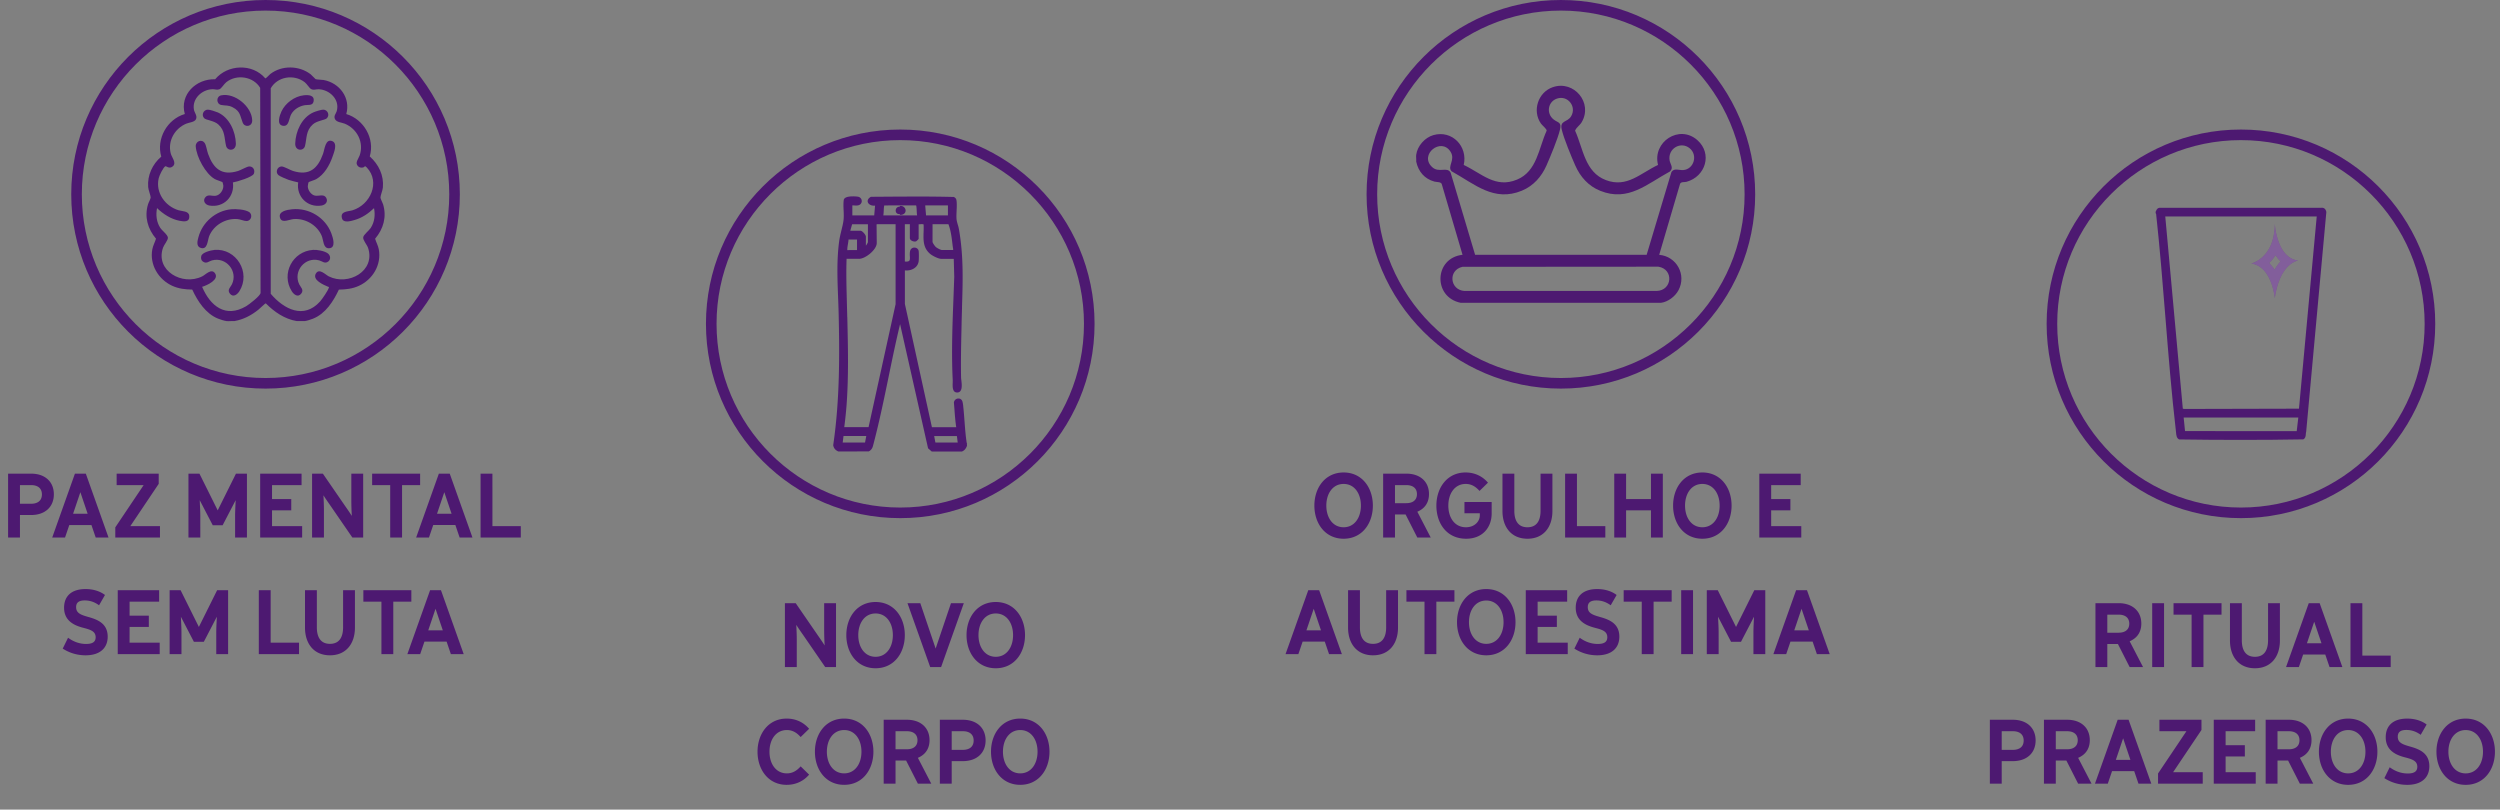 <svg xmlns="http://www.w3.org/2000/svg" width="386" height="125" fill="none"><rect width="100%" height="100%" fill="#808080" stroke="none"/><g fill="#4D1971" clip-path="url(#a)"><path d="M139 20c-16.569 0-30 13.43-30 30s13.431 30 30 30 30-13.43 30-30-13.431-30-30-30m0 58.365c-15.643 0-28.365-12.722-28.365-28.365S123.357 21.635 139 21.635 167.365 34.357 167.365 50 154.643 78.365 139 78.365"/><path d="m149.314 68.46-.054-.087c-.169-1.08-.251-2.19-.333-3.27-.06-.779-.114-1.58-.207-2.37v-.06c-.032-.24-.081-.642-.174-.811a.62.62 0 0 0-.567-.333.706.706 0 0 0-.697.621l.082 1.02c.065.915.136 1.863.277 2.789h-3.754l-4.173-19.032v-5.182q.132.017.272.017c.79 0 1.706-.436 1.853-1.395.043-.267.049-1.373 0-1.635-.055-.294-.333-.506-.66-.506-.288 0-.621.174-.686.67a3.6 3.6 0 0 0-.011.68c.016.3.027.557-.098.687-.082.082-.223.126-.436.126-.071 0-.153 0-.24-.017V34.62h.774v2.146c0 .142.093.284.267.387a1 1 0 0 0 .485.142.56.56 0 0 0 .24-.05s.365-.293.365-.402V34.63c.065 0 .136 0 .223-.011.082 0 .169-.011.251-.011.223 0 .278.038.289.038.027.403.016.812 0 1.204-.039 1.259-.071 2.447 1.035 3.367.354.294 1.264.752 1.711.752h1.912l.076 2.757a721 721 0 0 1-.125 3.416c-.158 4.12-.321 8.375-.109 12.56 0 .103 0 .234-.005.38-.017.47-.039 1.052.239 1.347.115.12.262.174.447.174q.302.002.48-.202c.321-.365.234-1.144.163-1.732a4 4 0 0 1-.038-.436c-.044-2.376.005-4.8.06-7.17l.022-1.074c.016-.812.043-1.613.065-2.408v-.224c.131-4.042.245-7.867-.474-11.965a6 6 0 0 0-.174-.686c-.077-.273-.158-.55-.186-.78-.049-.446-.021-.942 0-1.432.022-.469.044-.948 0-1.395-.021-.273-.07-.512-.43-.687a198 198 0 0 0-5.476-.065q-1.767.001-3.525.01l-3.798.028c-.387.218-.566.507-.49.801.087.332.485.572.942.572.06 0 .126 0 .186-.01l-.131 1.514h-3.378v-1.547h.049c.076 0 .158 0 .245.01.093 0 .185.011.278.011.207 0 .463-.021.654-.19.201-.18.272-.436.201-.687a.69.69 0 0 0-.566-.49 5 5 0 0 0-.752-.05c-.845 0-1.324.17-1.428.518-.076.534-.054 1.106-.027 1.668.022.506.044 1.035-.016 1.503-.06.496-.191 1.014-.327 1.575-.131.545-.273 1.112-.344 1.651-.386 2.899-.277 5.786-.168 8.581.032.856.065 1.711.087 2.578.141 6.14.201 13.278-.839 20.34.07.446.321.768.79.975l4.702-.011c.512-.273.605-.654.714-1.095l.054-.208c.872-3.329 1.591-6.805 2.294-10.216.55-2.68 1.122-5.454 1.771-8.129l4.32 19.168.562.496h4.664l.032-.01c.431-.192.589-.48.752-.867l-.016-.36zm-1.438-.13h-3.449l-.191-1.003h3.509l.125 1.002zm-14.123-1.009-.191 1.003h-3.449l.126-1.003h3.514m.256-29.945c0 .06-.158.36-.316.555v-1.394c0-.267-.545-.91-.834-.91h-1.574l.283-1.003h2.441v2.757zm-3.187 1.182c0-.272.049-.567.098-.855.038-.224.081-.475.092-.714h1.313v1.618l-1.498.01v.055zm-.006 10.39-.065-2.544c-.055-2.109-.115-4.288-.038-6.44h1.918c.991 0 2.74-1.411 2.74-2.441l-.027-2.834.033-.076h2.904v12.352l-4.174 18.989h-3.754a63 63 0 0 0 .365-3.515c.322-4.56.213-8.903.104-13.496zm10.794-15.691h-5.225c.043-.246.054-.502.065-.758.011-.24.022-.468.06-.68.011-.066.027-.094.022-.099l4.893-.01c.027.02.043.043.054.108.038.207.049.436.06.692.011.25.022.507.065.752zm1.242-1.542h3.509v1.542h-3.378zm1.133 5.66V34.62h2.452c.365.937.491 1.983.616 3.018.038.316.076.627.131.867l-.049.098h-1.689c-.202 0-.79-.311-.959-.469-.158-.142-.496-.648-.496-.763z"/><path d="M139 31.79h-.054v.11a.8.8 0 0 0-.197.027c-.588.136-.615 1.03-.011 1.122.077.011.142.017.208.017v.114H139c.256 0 .469-.07.616-.201a.6.6 0 0 0 .207-.469c0-.354-.289-.73-.823-.73z"/></g><g fill="#4D1971" clip-path="url(#b)"><path d="M241 0c-16.569 0-30 13.43-30 30s13.431 30 30 30 30-13.43 30-30-13.431-30-30-30m0 58.365c-15.643 0-28.365-12.722-28.365-28.365S225.357 1.635 241 1.635 269.365 14.357 269.365 30 256.643 58.365 241 58.365"/><path d="M218.661 23.903c.18-1.373 1.346-2.675 2.664-3.046 2.882-.811 5.334 1.744 4.675 4.61 2.801 1.324 4.882 3.645 8.222 2.266 3.1-1.274 3.345-4.843 4.582-7.557.027-.261-.681-.812-.877-1.09-1.395-1.977-.447-4.849 1.825-5.628 3.28-1.122 6.228 2.43 4.457 5.416-.31.518-.833.796-1.013 1.302 1.258 2.79 1.504 6.408 4.762 7.634s5.318-1.068 8.042-2.343c-.899-3.553 3.28-6.304 6.075-3.83 2.354 2.086 1.275 5.628-1.683 6.434-.306.082-.85-.038-.992.316l-3.22 10.957c2.675.23 4.255 3.068 2.98 5.465-.512.965-1.629 1.81-2.719 1.946h-30.888c-4.326-.845-4.146-6.926.262-7.416l-3.22-10.952c-.158-.327-.774-.256-1.128-.354-1.526-.414-2.479-1.553-2.806-3.084.032-.332-.044-.725 0-1.046m35.585 15.425 3.83-12.788c.447-.632 1.16-.234 1.814-.283 1.657-.126 2.283-2.31 1.003-3.362-1.4-1.15-3.422.07-3.106 1.88.104.583.659 1.122.055 1.7-3.558 1.923-6.43 4.724-10.761 2.986-1.82-.73-3.079-2.147-3.858-3.907-.599-1.351-1.754-4.141-2.081-5.508-.365-1.526.85-1.096 1.444-2.104.888-1.509-.545-3.285-2.196-2.719-1.411.48-1.678 2.3-.518 3.215.703.556 1.275.365.981 1.608-.327 1.367-1.482 4.157-2.081 5.508-.769 1.733-2.011 3.144-3.793 3.885-4.337 1.792-7.306-1.035-10.864-3.002-.692-.763.637-1.738-.142-2.997-1.444-2.332-4.904.436-2.866 2.343 1.068 1.002 2.327-.136 2.872.883l3.775 12.668h26.502zm-28.453 1.869c-2.25.517-1.945 3.585.327 3.727h29.668c2.424-.077 2.68-3.367.261-3.749z"/></g><g clip-path="url(#c)"><path fill="#4D1971" d="M346 20c-16.569 0-30 13.43-30 30s13.431 30 30 30 30-13.43 30-30-13.431-30-30-30m0 58.365c-15.643 0-28.365-12.722-28.365-28.365S330.357 21.635 346 21.635 374.365 34.357 374.365 50 361.643 78.365 346 78.365"/><path fill="#4D1971" d="M358.466 32.08h-24.96c-.381 0-.495.234-.604.463l-.077.174.011.19.071.148c.572 5.258 1.003 10.625 1.422 15.817.469 5.836.954 11.873 1.64 17.779l.016.163c.033.37.077.872.485 1.036 3.161.049 6.375.07 9.552.07s6.391-.021 9.6-.081c.349-.18.371-.502.393-.79.01-.131.016-.262.059-.404l3.112-33.912c-.033-.163-.126-.664-.714-.664zm-3.607 32.386-.245 2.103-17.245-.01-.212-2.093h17.702m-17.675-1.33-.158-.049-2.708-29.662h23.386l-2.741 29.673-17.779.044z"/><path fill="#4D1971" d="M351.34 39.403c.223.343.479.664.779.953a7 7 0 0 0-.926 1.302 6.2 6.2 0 0 0-.84-1.051c.344-.327.687-.725.992-1.204m-.12-4.893c0 5.367-3.634 6.173-3.634 6.173 3.231.463 3.634 5.367 3.634 5.367.807-5.536 3.634-5.825 3.634-5.825-3.345-.349-3.634-5.71-3.634-5.71z"/><path fill="#fff" d="M351.34 39.403c.223.343.479.664.779.953a7 7 0 0 0-.926 1.302 6.2 6.2 0 0 0-.84-1.051c.344-.327.687-.725.992-1.204m-.12-4.893c0 5.367-3.634 6.173-3.634 6.173 3.231.463 3.634 5.367 3.634 5.367.807-5.536 3.634-5.825 3.634-5.825-3.345-.349-3.634-5.71-3.634-5.71z" opacity=".3"/></g><g fill="#4D1971" clip-path="url(#d)"><path d="M34.958 49.571c-.338-.038-.943-.234-1.276-.37-1.912-.757-3.17-2.692-3.999-4.49-1.095-.021-2.081-.125-3.09-.583-2.14-.98-3.53-3.285-3.072-5.65.109-.572.398-1.073.566-1.624-1.274-1.498-1.82-3.378-1.23-5.312.08-.278.408-.855.408-1.052 0-.316-.349-1.122-.387-1.607-.142-1.814.66-3.541 2.021-4.697-.79-2.767.91-5.775 3.635-6.581-.829-3.008 1.76-5.466 4.685-5.367 1.935-2.322 5.77-2.474 7.743-.137.103.028.627-.56.774-.675 1.787-1.373 4.43-1.324 6.216.032.164.126.709.73.774.758.18.082.943.082 1.242.136 2.463.452 4.196 2.762 3.498 5.258 2.692.79 4.452 3.809 3.624 6.544 1.378 1.231 2.201 2.92 2.027 4.805-.044.458-.376 1.243-.376 1.537 0 .19.321.774.408 1.051.589 1.935.044 3.814-1.231 5.313.163.55.458 1.051.567 1.624.446 2.375-.921 4.669-3.073 5.65-1.003.457-1.995.56-3.09.583-.844 1.803-2.07 3.727-4 4.49-.331.13-.936.332-1.274.37h-1.226c-1.885-.316-3.47-1.417-4.79-2.746-.076-.011-.98.86-1.138.986-1.112.883-2.294 1.51-3.705 1.76-.392-.033-.84.043-1.226 0zm-3.75-5.28c1.265 2.954 3.597 4.855 6.784 2.997.464-.266 2.153-1.574 2.24-2.043l-.06-31.678c-1.057-1.776-3.662-2.152-5.253-.86-.337.277-.751.98-1.057 1.083-.397.137-.675-.032-1.084-.016-1.607.066-3.127 1.45-2.839 3.139.087.523.589.991.305 1.52-.234.436-1.035.474-1.482.659-1.792.74-2.898 2.692-2.397 4.61.158.61.926 1.427.332 1.966-.534.485-1.051-.049-1.15-.005-.348.158-.958 1.466-1.045 1.863-.507 2.207.97 4.288 3.05 4.931.584.18 1.603.104 1.668.856.098 1.035-.833.91-1.536.768-1.324-.272-2.48-1.035-3.438-1.95-.207 1.051-.088 2.14.5 3.05.29.447 1.15 1.063 1.178 1.51.027.392-.583 1.079-.747 1.536-1.253 3.564 2.992 5.967 6.048 4.441.54-.267 1.406-1.275 1.967-.485.709.997-1.259 1.89-1.989 2.103zM57.75 32.137c-.866.833-1.852 1.51-3.019 1.836-.539.153-1.689.512-1.917-.229-.36-1.16.92-1.062 1.629-1.28 2.719-.84 4.337-4.315 2.196-6.599-.377-.397-.262-.07-.616 0-.273.05-.523 0-.725-.185-.572-.523.05-1.144.234-1.683.692-2.01-.381-4.103-2.299-4.899-.49-.201-1.264-.207-1.51-.708-.244-.501.148-.817.268-1.226.512-1.77-1.074-3.313-2.773-3.383-.436-.017-.78.185-1.188-.033-.267-.142-.638-.796-.997-1.068-1.657-1.259-4.18-.872-5.231.953v31.733c2.032 2.376 5.094 3.978 7.612 1.188.338-.376 1.247-1.7 1.367-2.152.044-.158-.032-.082-.098-.115-.708-.3-2.506-1.051-1.912-2.054.523-.877 1.465.175 1.994.441 3.035 1.51 7.241-.833 6.07-4.386-.17-.517-.823-1.198-.752-1.661.06-.398.888-1.014 1.166-1.444.588-.916.708-2 .501-3.052z"/><path d="M35.96 28.17c.305 2.173-1.411 3.933-3.623 3.568-.67-.109-1.112-.768-.594-1.324.42-.452 1.008-.098 1.569-.19.676-.11 1.193-.883 1.172-1.543 0-.092-.099-.534-.153-.577-.066-.055-.916-.31-1.182-.463-1.428-.828-2.812-3.411-2.926-5.035-.055-.79.942-1.226 1.405-.485.213.333.338 1.199.502 1.64.817 2.278 2.12 3.422 4.631 2.637.43-.136 1.351-.67 1.684-.697.632-.049.986.572.746 1.133-.218.512-2.615 1.237-3.22 1.33zM33.105 38.582c3.378-.278 5.672 3.498 3.858 6.38-.333.523-.97 1.013-1.471.37-.458-.588.098-.975.32-1.438.965-2.027-.904-4.277-3.078-3.689-.517.142-.839.572-1.4.186-.289-.202-.338-.513-.261-.85.13-.578 1.52-.905 2.032-.948zM35.704 32.31c.73-.07 2.125.027 2.746.42s.354 1.4-.398 1.4c-.365 0-.942-.267-1.39-.305-1.803-.147-3.644.915-4.347 2.593-.289.687-.229 2.202-1.33 1.858-.746-.234-.49-1.138-.337-1.689.626-2.299 2.664-4.048 5.05-4.277zM31.541 18.264c-.496-.485-.136-1.324.545-1.335.31-.006 1.237.294 1.547.43 1.788.807 2.725 2.915 2.785 4.795.038 1.182-1.308 1.242-1.515.365-.283-1.199-.136-2.36-1.204-3.313-.665-.588-1.864-.654-2.158-.942M34.173 14.717c2.081-.42 4.691 1.732 4.767 3.84.039 1.004-1.138 1.183-1.465.388-.42-1.035-.327-1.744-1.531-2.37-.725-.382-1.096-.23-1.777-.365-.811-.164-.811-1.33 0-1.493zM47.675 28.098c-.071.06-.153.562-.153.687.022.588.507 1.297 1.106 1.417s1.373-.306 1.733.332c.338.6-.098 1.095-.698 1.199-2.201.376-3.944-1.406-3.623-3.57-.496-.13-.997-.223-1.482-.392-.343-.12-1.308-.523-1.564-.73-.523-.43-.19-1.345.496-1.34.354 0 1.308.556 1.755.697 2.511.785 3.814-.36 4.63-2.637.246-.675.355-2.413 1.434-1.967.86.354.245 1.787.022 2.43-.464 1.325-1.27 2.736-2.523 3.444-.25.142-1.068.387-1.133.436zM48.328 38.582c.632-.044 1.733.152 2.261.523.42.294.535.904.126 1.247-.545.447-.932-.016-1.444-.152-2.169-.589-4.037 1.662-3.078 3.688.223.464.773.856.321 1.439-.507.654-1.139.163-1.471-.37-1.684-2.687.136-6.163 3.29-6.375zM45.114 32.31c2.62-.25 5.149 1.292 6.059 3.76.234.637.773 2.272-.425 2.261-.861-.01-.801-1.275-1.074-1.913-.703-1.672-2.544-2.74-4.348-2.593-.61.049-1.743.665-2.054-.104-.441-1.095 1.068-1.334 1.836-1.41zM50.459 18.264c-.295.288-1.493.354-2.158.942-1.079.96-.915 2.104-1.204 3.313-.207.872-1.553.817-1.515-.365.06-1.874.997-3.988 2.785-4.795.31-.141 1.236-.436 1.547-.43.681.01 1.04.855.545 1.335M46.874 14.717c.746-.087 1.77-.05 1.53.997-.141.626-.898.452-1.312.523-.867.142-1.679.616-2.125 1.39-.382.664-.306 1.96-1.303 1.792-.997-.169-.485-1.624-.201-2.229.6-1.275 2.01-2.315 3.416-2.473z"/><path d="M41 0C24.43 0 11 13.43 11 30s13.43 30 30 30 30-13.43 30-30S57.57 0 41 0m0 58.365c-15.643 0-28.365-12.722-28.365-28.365S25.357 1.635 41 1.635 69.365 14.357 69.365 30 56.643 58.365 41 58.365"/></g><path fill="#4D1971" d="M3.081 77.78h1.71c1.05 0 1.68-.495 1.68-1.44s-.63-1.44-1.68-1.44h-1.71zm0 1.74V83h-1.83v-9.87h3.54c2.22 0 3.525 1.305 3.525 3.195S7.011 79.52 4.791 79.52zm11.038 1.545h-3.42L10.039 83h-1.98l3.51-9.87h1.68l3.51 9.87h-1.98zm-.585-1.74-1.125-3.33-1.125 3.33zm6.59 1.905H24.7V83h-6.9v-1.575l4.38-6.525h-4.17v-1.77h6.495v1.575zm16.264-4.005-2.01 3.87h-1.53l-2.01-3.87c.045.975.09 1.725.09 2.49V83h-1.83v-9.87h1.695l2.82 5.67 2.82-5.67h1.695V83h-1.83v-3.285c0-.765.045-1.515.09-2.49m5.614 4.005h4.65V83h-6.48v-9.87h6.39v1.77h-4.56v2.16h2.97v1.74h-2.97zm12.318-1.575a44 44 0 0 1-.075-2.22V73.13h1.83V83H54.41l-3.24-4.71c-.39-.57-.795-1.125-1.23-1.815.045.87.075 1.575.075 2.22V83h-1.83v-9.87h1.665l3.24 4.71c.39.57.795 1.125 1.23 1.815m7.757-4.755V83h-1.83v-8.1h-2.79v-1.77h7.41v1.77zm8.233 6.165h-3.42L66.23 83h-1.98l3.51-9.87h1.68L72.95 83h-1.98zm-.585-1.74-1.125-3.33-1.125 3.33zm6.306 1.905h4.38V83H74.2v-9.87h1.83zm-62.822 19.95c-1.32 0-2.52-.39-3.525-1.035l.825-1.68c.795.585 1.725.96 2.79.96.96 0 1.47-.3 1.47-1.035 0-.96-.87-1.185-2.01-1.485-1.35-.36-2.865-1.08-2.865-3.075 0-1.77 1.125-2.88 3.315-2.88 1.11 0 2.175.285 3 .915l-.915 1.59c-.675-.495-1.395-.75-2.205-.75-.93 0-1.335.345-1.335 1.035 0 .915.69 1.185 1.92 1.53 1.38.39 2.955.99 2.955 3.03 0 1.695-1.125 2.88-3.42 2.88m6.799-1.95h4.65V101h-6.48v-9.87h6.39v1.77h-4.56v2.16h2.97v1.74h-2.97zm13.472-4.005-2.01 3.87h-1.53l-2.01-3.87c.045.975.09 1.725.09 2.49V101h-1.83v-9.87h1.695l2.82 5.67 2.82-5.67h1.695V101h-1.83v-3.285c0-.765.045-1.515.09-2.49m8.31 4.005h4.38V101h-6.21v-9.87h1.83zm9.157 1.95c-2.475 0-3.855-1.785-3.855-4.275V91.13h1.83v5.73c0 1.56.615 2.55 2.025 2.55s2.025-.99 2.025-2.55v-5.73h1.83v5.775c0 2.49-1.38 4.275-3.855 4.275m9.775-8.28v8.1h-1.83v-8.1h-2.79v-1.77h7.41v1.77zm8.233 6.165h-3.42l-.66 1.935h-1.98l3.51-9.87h1.68l3.51 9.87h-1.98zm-.585-1.74-1.125-3.33-1.125 3.33zM207.455 81.41c1.665 0 2.67-1.47 2.67-3.345s-1.005-3.345-2.67-3.345-2.67 1.47-2.67 3.345 1.005 3.345 2.67 3.345m0 1.77c-2.835 0-4.515-2.34-4.515-5.115s1.68-5.115 4.515-5.115 4.515 2.34 4.515 5.115-1.68 5.115-4.515 5.115m7.931-3.75V83h-1.83v-9.87h3.585c2.115 0 3.495 1.23 3.495 3.15 0 1.245-.585 2.22-1.8 2.73l2.07 3.99h-2.07l-1.815-3.57zm0-1.74h1.74c1.035 0 1.65-.495 1.65-1.395s-.615-1.395-1.65-1.395h-1.74zm8.237.375c0 1.875.99 3.345 2.715 3.345 1.35 0 2.145-.915 2.145-1.83v-.33h-2.37v-1.74h4.2v1.785c0 2.01-1.29 3.885-3.945 3.885-2.97 0-4.59-2.34-4.59-5.115s1.68-5.115 4.5-5.115c1.365 0 2.58.54 3.465 1.575l-1.305 1.275c-.615-.69-1.275-1.08-2.13-1.08-1.68 0-2.685 1.47-2.685 3.345m12.214 5.115c-2.475 0-3.855-1.785-3.855-4.275V73.13h1.83v5.73c0 1.56.615 2.55 2.025 2.55s2.025-.99 2.025-2.55v-5.73h1.83v5.775c0 2.49-1.38 4.275-3.855 4.275m7.645-1.95h4.38V83h-6.21v-9.87h1.83zm11.428-2.43h-3.84V83h-1.83v-9.87h1.83v3.93h3.84v-3.93h1.83V83h-1.83zm7.931 2.61c1.665 0 2.67-1.47 2.67-3.345s-1.005-3.345-2.67-3.345-2.67 1.47-2.67 3.345 1.005 3.345 2.67 3.345m0 1.77c-2.835 0-4.515-2.34-4.515-5.115s1.68-5.115 4.515-5.115 4.515 2.34 4.515 5.115-1.68 5.115-4.515 5.115m10.626-1.95h4.65V83h-6.48v-9.87h6.39v1.77h-4.56v2.16h2.97v1.74h-2.97zm-68.921 17.835h-3.42l-.66 1.935h-1.98l3.51-9.87h1.68l3.51 9.87h-1.98zm-.585-1.74-1.125-3.33-1.125 3.33zm8.036 3.855c-2.475 0-3.855-1.785-3.855-4.275V91.13h1.83v5.73c0 1.56.615 2.55 2.025 2.55s2.025-.99 2.025-2.55v-5.73h1.83v5.775c0 2.49-1.38 4.275-3.855 4.275m9.775-8.28v8.1h-1.83v-8.1h-2.79v-1.77h7.41v1.77zm7.707 6.51c1.665 0 2.67-1.47 2.67-3.345s-1.005-3.345-2.67-3.345-2.67 1.47-2.67 3.345 1.005 3.345 2.67 3.345m0 1.77c-2.835 0-4.515-2.34-4.515-5.115s1.68-5.115 4.515-5.115 4.515 2.34 4.515 5.115-1.68 5.115-4.515 5.115m7.931-1.95h4.65V101h-6.48v-9.87h6.39v1.77h-4.56v2.16h2.97v1.74h-2.97zm9.198 1.95c-1.32 0-2.52-.39-3.525-1.035l.825-1.68c.795.585 1.725.96 2.79.96.96 0 1.47-.3 1.47-1.035 0-.96-.87-1.185-2.01-1.485-1.35-.36-2.865-1.08-2.865-3.075 0-1.77 1.125-2.88 3.315-2.88 1.11 0 2.175.285 3 .915l-.915 1.59c-.675-.495-1.395-.75-2.205-.75-.93 0-1.335.345-1.335 1.035 0 .915.69 1.185 1.92 1.53 1.38.39 2.955.99 2.955 3.03 0 1.695-1.125 2.88-3.42 2.88m8.708-8.28v8.1h-1.83v-8.1h-2.79v-1.77h7.41v1.77zm6.09 8.1h-1.83v-9.87h1.83zm9.413-5.775-2.01 3.87h-1.53l-2.01-3.87c.045.975.09 1.725.09 2.49V101h-1.83v-9.87h1.695l2.82 5.67 2.82-5.67h1.695V101h-1.83v-3.285c0-.765.045-1.515.09-2.49m9.049 3.84h-3.42l-.66 1.935h-1.98l3.51-9.87h1.68l3.51 9.87h-1.98zm-.585-1.74-1.125-3.33-1.125 3.33zM127.326 99.655a44 44 0 0 1-.075-2.22V93.13h1.83V103h-1.665l-3.24-4.71c-.39-.57-.795-1.125-1.23-1.815.045.87.075 1.575.075 2.22V103h-1.83v-9.87h1.665l3.24 4.71c.39.57.795 1.125 1.23 1.815m7.862 1.755c1.665 0 2.67-1.47 2.67-3.345s-1.005-3.345-2.67-3.345-2.67 1.47-2.67 3.345 1.005 3.345 2.67 3.345m0 1.77c-2.835 0-4.515-2.34-4.515-5.115s1.68-5.115 4.515-5.115 4.515 2.34 4.515 5.115-1.68 5.115-4.515 5.115m6.905-10.05 2.37 7.005 2.37-7.005h1.98l-3.51 9.87h-1.68l-3.51-9.87zm11.655 8.28c1.665 0 2.67-1.47 2.67-3.345s-1.005-3.345-2.67-3.345-2.67 1.47-2.67 3.345 1.005 3.345 2.67 3.345m0 1.77c-2.835 0-4.515-2.34-4.515-5.115s1.68-5.115 4.515-5.115 4.515 2.34 4.515 5.115-1.68 5.115-4.515 5.115m-32.286 18c-2.82 0-4.5-2.34-4.5-5.115s1.68-5.115 4.5-5.115c1.365 0 2.58.54 3.465 1.575l-1.305 1.275c-.615-.69-1.275-1.08-2.13-1.08-1.68 0-2.685 1.47-2.685 3.345s1.005 3.345 2.685 3.345c.855 0 1.515-.39 2.13-1.08l1.305 1.275c-.885 1.035-2.1 1.575-3.465 1.575m8.877-1.77c1.665 0 2.67-1.47 2.67-3.345s-1.005-3.345-2.67-3.345-2.67 1.47-2.67 3.345 1.005 3.345 2.67 3.345m0 1.77c-2.835 0-4.515-2.34-4.515-5.115s1.68-5.115 4.515-5.115 4.515 2.34 4.515 5.115-1.68 5.115-4.515 5.115m7.931-3.75V121h-1.83v-9.87h3.585c2.115 0 3.495 1.23 3.495 3.15 0 1.245-.585 2.22-1.8 2.73l2.07 3.99h-2.07l-1.815-3.57zm0-1.74h1.74c1.035 0 1.65-.495 1.65-1.395s-.615-1.395-1.65-1.395h-1.74zm8.672.09h1.71c1.05 0 1.68-.495 1.68-1.44s-.63-1.44-1.68-1.44h-1.71zm0 1.74V121h-1.83v-9.87h3.54c2.22 0 3.525 1.305 3.525 3.195s-1.305 3.195-3.525 3.195zm10.585 1.89c1.665 0 2.67-1.47 2.67-3.345s-1.005-3.345-2.67-3.345-2.67 1.47-2.67 3.345 1.005 3.345 2.67 3.345m0 1.77c-2.835 0-4.515-2.34-4.515-5.115s1.68-5.115 4.515-5.115 4.515 2.34 4.515 5.115-1.68 5.115-4.515 5.115M325.369 99.43V103h-1.83v-9.87h3.585c2.115 0 3.495 1.23 3.495 3.15 0 1.245-.585 2.22-1.8 2.73l2.07 3.99h-2.07l-1.815-3.57zm0-1.74h1.74c1.035 0 1.65-.495 1.65-1.395s-.615-1.395-1.65-1.395h-1.74zm8.761 5.31h-1.83v-9.87h1.83zm6.083-8.1v8.1h-1.83v-8.1h-2.79v-1.77h7.41v1.77zm7.95 8.28c-2.475 0-3.855-1.785-3.855-4.275V93.13h1.83v5.73c0 1.56.615 2.55 2.025 2.55s2.025-.99 2.025-2.55v-5.73h1.83v5.775c0 2.49-1.38 4.275-3.855 4.275m10.86-2.115h-3.42l-.66 1.935h-1.98l3.51-9.87h1.68l3.51 9.87h-1.98zm-.585-1.74-1.125-3.33-1.125 3.33zm6.306 1.905h4.38V103h-6.21v-9.87h1.83zm-55.679 14.55h1.71c1.05 0 1.68-.495 1.68-1.44s-.63-1.44-1.68-1.44h-1.71zm0 1.74V121h-1.83v-9.87h3.54c2.22 0 3.525 1.305 3.525 3.195s-1.305 3.195-3.525 3.195zm8.349-.09V121h-1.83v-9.87h3.585c2.115 0 3.495 1.23 3.495 3.15 0 1.245-.585 2.22-1.8 2.73l2.07 3.99h-2.07l-1.815-3.57zm0-1.74h1.74c1.035 0 1.65-.495 1.65-1.395s-.615-1.395-1.65-1.395h-1.74zm12.107 3.375h-3.42l-.66 1.935h-1.98l3.51-9.87h1.68l3.51 9.87h-1.98zm-.585-1.74-1.125-3.33-1.125 3.33zm6.591 1.905h4.575V121h-6.9v-1.575l4.38-6.525h-4.17v-1.77h6.495v1.575zm8.108 0h4.65V121h-6.48v-9.87h6.39v1.77h-4.56v2.16h2.97v1.74h-2.97zm8.013-1.8V121h-1.83v-9.87h3.585c2.115 0 3.495 1.23 3.495 3.15 0 1.245-.585 2.22-1.8 2.73l2.07 3.99h-2.07l-1.815-3.57zm0-1.74h1.74c1.035 0 1.65-.495 1.65-1.395s-.615-1.395-1.65-1.395h-1.74zm10.907 3.72c1.665 0 2.67-1.47 2.67-3.345s-1.005-3.345-2.67-3.345-2.67 1.47-2.67 3.345 1.005 3.345 2.67 3.345m0 1.77c-2.835 0-4.515-2.34-4.515-5.115s1.68-5.115 4.515-5.115 4.515 2.34 4.515 5.115-1.68 5.115-4.515 5.115m9.116 0c-1.32 0-2.52-.39-3.525-1.035l.825-1.68c.795.585 1.725.96 2.79.96.96 0 1.47-.3 1.47-1.035 0-.96-.87-1.185-2.01-1.485-1.35-.36-2.865-1.08-2.865-3.075 0-1.77 1.125-2.88 3.315-2.88 1.11 0 2.175.285 3 .915l-.915 1.59c-.675-.495-1.395-.75-2.205-.75-.93 0-1.335.345-1.335 1.035 0 .915.69 1.185 1.92 1.53 1.38.39 2.955.99 2.955 3.03 0 1.695-1.125 2.88-3.42 2.88m9.033-1.77c1.665 0 2.67-1.47 2.67-3.345s-1.005-3.345-2.67-3.345-2.67 1.47-2.67 3.345 1.005 3.345 2.67 3.345m0 1.77c-2.835 0-4.515-2.34-4.515-5.115s1.68-5.115 4.515-5.115 4.515 2.34 4.515 5.115-1.68 5.115-4.515 5.115"/><defs><clipPath id="a"><path fill="#fff" d="M109 20h60v60h-60z"/></clipPath><clipPath id="b"><path fill="#fff" d="M211 0h60v60h-60z"/></clipPath><clipPath id="c"><path fill="#fff" d="M316 20h60v60h-60z"/></clipPath><clipPath id="d"><path fill="#fff" d="M11 0h60v60H11z"/></clipPath></defs></svg>